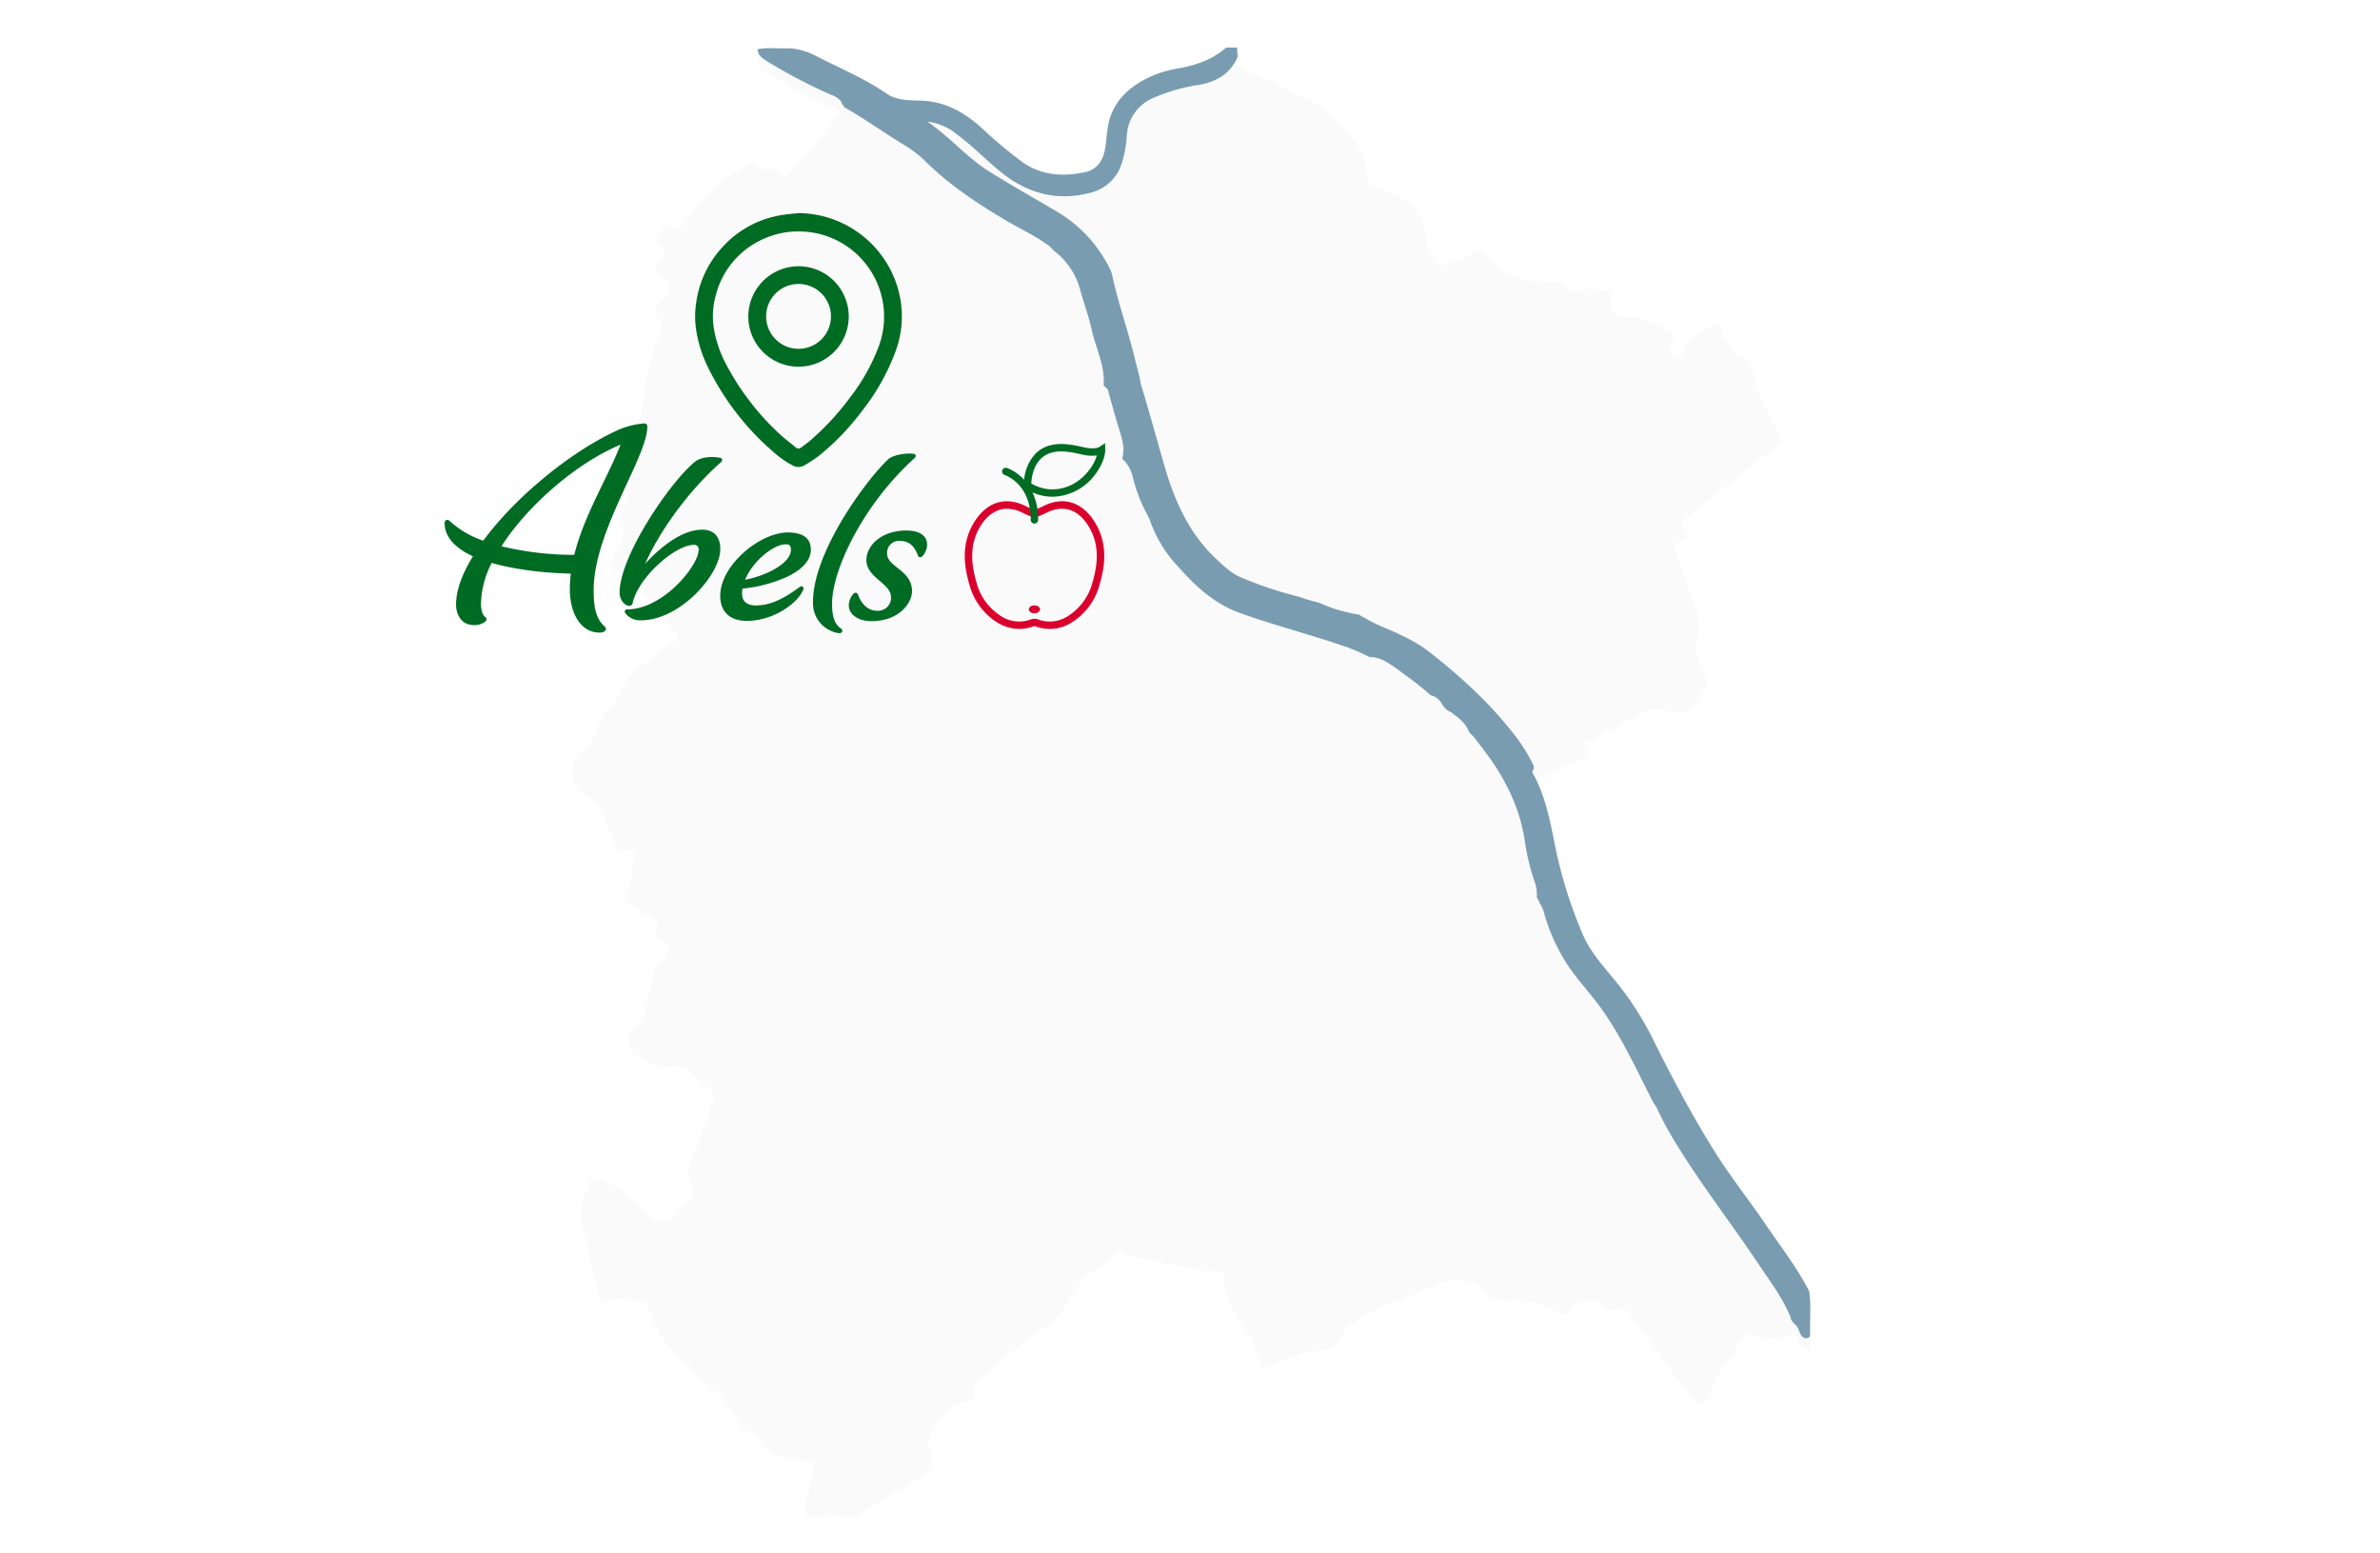 <?xml version="1.0"?>
<svg xmlns="http://www.w3.org/2000/svg" xmlns:xlink="http://www.w3.org/1999/xlink" width="624" height="407" viewBox="0 0 624 407"><defs><filter id="a" x="141" y="6.471" width="342.521" height="400.061" filterUnits="userSpaceOnUse"><feOffset dy="3" input="SourceAlpha"/><feGaussianBlur stdDeviation="3" result="b"/><feFlood flood-opacity="0.161"/><feComposite operator="in" in2="b"/><feComposite in="SourceGraphic"/></filter><clipPath id="c"><rect width="54.199" height="66.55" fill="#006b23"/></clipPath><clipPath id="d"><rect width="173.202" height="54.983" fill="none"/></clipPath><clipPath id="f"><rect width="624" height="407"/></clipPath></defs><g id="e" clip-path="url(#f)"><g transform="matrix(1, 0, 0, 1, 0, 0)" filter="url(#a)"><path d="M324.048,325.695c-3.056-6.031-7.234-11.337-11-16.9-4.656-6.875-9.876-13.388-14.237-20.438-5.83-9.426-11.015-19.243-15.936-29.191a79.758,79.758,0,0,0-8.95-13.97c-3.226-4.093-6.922-7.923-9.053-12.73a119.576,119.576,0,0,1-7.673-25.1c-1.232-6.151-2.551-12.247-5.742-17.752,4.118-2.008,8.092-4.367,12.557-5.555,2.16-.575,2.672-1.587,1.635-3.552-.355-.673-.926-2.091.556-1.73a2.256,2.256,0,0,0,2.554-.963c1.156-1.224,2.246-2.5,4.224-2.041.261.061.776-.07.853-.25.984-2.283,3.572-2.018,5.135-3.285,2.508-2.032,5.135-2.062,8.1-1.375,5.378,1.246,5.393,1.149,8.389-3.714.535-.869,1.212-1.653,1.718-2.537a2.422,2.422,0,0,0,.042-2.788c-1.889-3.274-3.077-6.894-2.215-10.7a12.917,12.917,0,0,0-.536-7.575c-1.8-4.96-3.45-9.976-5.269-14.928-.441-1.2-.132-1.8.961-1.991,2.62-.449,2.333-2.186,1.276-3.572-1.125-1.477-.368-2.072.6-2.834q12.068-9.5,24.137-19c.832-.657,1.421-1.595.64-2.58-2.942-3.711-3.8-8.575-6.848-12.22-.407-.487-.211-.963.02-1.526a2.4,2.4,0,0,0,.1-1.83c-1.188-1.972-1.252-4.9-4.371-5.331a1.665,1.665,0,0,1-1.044-.913c-.875-2.07-2.99-3.37-3.425-5.74-.155-.846-.9-2.185-1.861-1.6-3,1.818-6.458,3.172-8.116,6.65-.446.936-.347,2.616-1.609,2.526-1.46-.1-1.222-1.977-1.828-3.017-.463-.793.259-1.288.783-1.776.719-.67.886-1.525-.06-1.949-3.671-1.642-6.848-4.472-11.332-4.157-3.867.272-4.173-.188-4.735-4.055a8.14,8.14,0,0,0-.1-1.654c-.2-.525-.261-1.4-1.091-1.351-1.936.115-3.732-.953-5.822-.243-1.383.47-3.513,1.014-4.6-.251-1.588-1.843-3.366-2.011-5.493-1.964-5.9.129-11.2-1.31-15.12-6.123a12.932,12.932,0,0,0-1.36-1.337,1.972,1.972,0,0,0-2.969-.068c-1.742,1.764-4.059,2.127-6.209,3.006-2.458,1.005-3.572-.227-4.353-1.919a12.18,12.18,0,0,1-1.608-4.864c-.079-6.19-3.64-9.705-9.042-11.813a24.622,24.622,0,0,0-3.928-1.455c-2.352-.476-2.434-2.2-2.6-4.006-.158-1.745-.208-3.882-.965-5.1a50.814,50.814,0,0,0-9.412-10.952c-3.974-3.542-9.514-4.556-13.8-7.709a1.252,1.252,0,0,0-.443-.153,26.187,26.187,0,0,1-9.439-4.384Q174.107.683,174.089,0h-2.865c-3.772,3.318-8.308,4.724-13.166,5.569a27.063,27.063,0,0,0-9.152,3.344c-4.34,2.571-7.469,6.093-8.5,11.229-.469,2.344-.486,4.738-1.018,7.077-.672,2.948-2.352,4.878-5.3,5.469-5.895,1.179-11.543.835-16.6-2.953a115.678,115.678,0,0,1-9.527-7.931c-4.7-4.383-9.858-7.634-16.628-7.865-3.03-.1-6.34.021-9.02-1.815C76.373,8.052,69.743,5.311,63.38,2.05A17.606,17.606,0,0,0,56.926.239c-2.817.136-5.653-.285-8.462.239.049,1.451,1.03,2.207,2.122,2.914a133.42,133.42,0,0,0,17.144,9.051,5.257,5.257,0,0,1,2.687,1.819C68,16.124,66.646,18.855,64.829,21.2c-2.561,3.306-6.006,5.785-8.385,9.239-.743,1.079-1.347.4-1.843-.244-.824-1.06-1.76-1.854-3.2-1.527a2.979,2.979,0,0,1-3.146-.919,1.64,1.64,0,0,0-2.5-.015c-2.51,2.015-5.642,3.2-7.845,5.6-1.678,1.823-4.023,2.969-5.231,5.246-1.127.8-1.576,2.146-2.441,3.111-1.1,1.226-1.685,4.2-4.432,1.886-.521-.438-1.181-.037-1.65.507a23.945,23.945,0,0,0-2.019,2.888c-.547.861-.2,1.271.363,1.79,2.286,2.117,2.328,2.164.124,4.5-.938.993-1.155,1.72-.118,2.791,1.191,1.23,3.126,2.666,3.069,3.937-.067,1.5-1.921,2.921-3,4.375-.095.128-.207.241-.3.369-.787,1.07-1.347,2.069.157,3.092,1.225.834,1.122,2.125.708,3.349A85.757,85.757,0,0,0,19.09,86.279c-1.059,7.265-2.777,14.455-3.446,21.748a32.966,32.966,0,0,1-2.55,11.163,3.182,3.182,0,0,0,.111,2.652,6.214,6.214,0,0,1-.7,5.588,18.642,18.642,0,0,0-1.415,3.2c-1.144,3.227-.983,3.4,2.253,4.1,1.993.435,5.505-.305,4.2,3.906-.065.208.46.6.706.9,2.494,3.115,5.02,6.205,7.459,9.362.718.929,2.528,1.474,1.935,2.849-.441,1.023-1.811,1.668-2.811,2.423-4.449,3.362-9.6,5.819-12.018,11.511-1.582,3.729-5.4,6.259-6.351,10.489A7.961,7.961,0,0,1,3.9,180.021c-1.339,1.317-2.926,2.448-3.657,4.291-.429.57-.145,1.229-.227,1.842a1.91,1.91,0,0,0,.18,1.1c.16,2.533.787,4.627,3.475,5.827a8.72,8.72,0,0,1,4.245,4.549,62.178,62.178,0,0,1,2.77,7.214c.632,2,1.65,2.88,3.745,2.456,1.312-.266,2.357.771,1.957,1.642-1.328,2.891.072,6.341-2.121,9.023-1.115,1.364-1,2.7.793,3.692,2.267,1.25,4.417,2.711,6.673,3.981.861.485,1.192.885.615,1.81-1.245,2-.555,3.2,1.607,3.845a8.184,8.184,0,0,1,1.745,1.024c-1.1,1.805-.714,4.607-3.637,5-.156.021-.246.688-.331,1.063-.813,3.569-1.546,7.158-2.456,10.7-.428,1.665-.566,3.407-2.478,4.518-3.158,1.834-2.642,6.292.615,8.17a19.373,19.373,0,0,0,8.727,2.366c1.538.1,3.257.008,4.492,1.031,2.122,1.758,4.064,3.734,6.079,5.621a1.588,1.588,0,0,1,.5,2.051c-1.75,4.416-3.125,8.992-5.076,13.312-1.491,3.3-2.388,6.4-.659,9.806a2.637,2.637,0,0,1-.7,3.391c-1.178,1.165-2.194,2.491-3.311,3.719a4.786,4.786,0,0,1-6.9.249c-1.762-1.578-3.542-3.139-5.251-4.772A17.663,17.663,0,0,0,7.3,293.928c-.924-.228-2.233-.856-2.677.411-1.265,3.612-3.208,7-2.015,11.24,1.736,6.174,2.906,12.507,4.341,18.767.528,2.3,1.02,2.464,2.971.9a1.892,1.892,0,0,1,1.5-.5c2.019.235,4.038.471,6.055.723a3,3,0,0,1,2.394,1.949c1.577,3.237,2.613,6.9,5.035,9.525,4.356,4.715,9.147,9.035,13.862,13.406a23.716,23.716,0,0,1,3.813,5.01c1.3,2.071,2.2,4.56,5.241,4.746,1.193.073,1.334,1.171,1.676,2.039.975,2.474,2.375,4.124,5.438,4.181,2.369.044,4.705,1.06,7.091,1.318,1.561.168,1.394,1.058,1.223,1.943-.471,2.439-1.251,4.832-1.547,7.287-.2,1.7-1.46,3.392-.316,5.181h.478a60.062,60.062,0,0,1,11.939,0h.955c4.99-3.751,10.569-6.555,15.853-9.834,3.452-2.143,4.449-4.419,3.258-8.188a4.241,4.241,0,0,1-.49-1.793c.4-4.006,5.763-9.726,9.753-10.251,1.424-.187,2.274-.5,2.272-2.267a4.749,4.749,0,0,1,1.6-3.97c4.086-3.3,8.01-6.8,12.183-9.98,3.665-2.793,7.961-4.7,10.322-9.107,2.531-4.725,5.642-9.067,10.974-11.172a3.948,3.948,0,0,0,1.582-1.708c.905-1.529,1.8-2.4,3.174-.473.324.456.822.371,1.282.466,4.49.93,8.946,2.083,13.472,2.766,2.934.442,5.748,1.77,8.89,1.115,1.563-.326,2.566,1.428,2,2.972a2.719,2.719,0,0,0,.265,2.022c1.561,4,3.239,7.9,6.055,11.258,1.685,2.007,1.9,4.7,2.7,7.114.328.993.655,2.731,2.472,1.813a37.9,37.9,0,0,1,13.714-4.288c2.886-.262,5.14-1.5,6.074-4.458.434-1.375,1.563-1.976,2.666-2.724,6.256-4.246,13.5-6.338,20.283-9.442,5.684-2.6,11.028-2.782,15.646,2.313.836.923,2.228.958,3.509,1,4.941.176,9.869.461,14.2,3.286a2.273,2.273,0,0,0,3.6-.866c.867-1.707,2.175-1.777,3.817-2.068a5.174,5.174,0,0,1,4.969,1.549,3.452,3.452,0,0,0,3.946.706,1.394,1.394,0,0,1,2.015.575c2.07,3.833,5.352,6.74,7.744,10.348,2.856,4.306,6.13,8.344,9.362,12.386,1.64,2.051,3.022,1.762,4.326-.627a12.053,12.053,0,0,0,.5-1.3c1.4-3.475,2.525-7.106,5.737-9.494.424-.315,1.072-.712.9-1.306-.6-2.021,1.534-2.559,2.069-3.963a1.114,1.114,0,0,1,1.623-.508c3.66,1.927,7.377,1.438,11.114.29,1.5.838.99,3.269,2.964,3.727l1.374.617V325.707a1.513,1.513,0,0,1-.473-.012M66.832,23.785H66.8l.017-.018.015.018" transform="translate(150 12.47)" fill="#fafafa"/></g><rect width="324.522" height="382.061" transform="translate(150 12.471)" fill="none"/><path d="M172.648,44.6a5.492,5.492,0,0,0-2.678-1.817A136.568,136.568,0,0,1,152.8,33.747c-1.1-.717-2.056-1.482-2.1-2.917,2.821-.526,5.642-.1,8.464-.239a17.193,17.193,0,0,1,6.455,1.817c6.36,3.252,13.006,6.025,18.936,10.089,2.678,1.817,5.977,1.721,9.037,1.817,6.79.239,11.954,3.491,16.64,7.89a116.2,116.2,0,0,0,9.516,7.938c5.069,3.778,10.711,4.16,16.593,2.965,2.965-.574,4.638-2.534,5.308-5.451.526-2.343.526-4.734,1-7.077,1.052-5.164,4.16-8.655,8.512-11.237a27.181,27.181,0,0,1,9.181-3.347c4.877-.861,9.42-2.247,13.2-5.595h2.869c0,.478.048.909.048,1.387a2.437,2.437,0,0,1-.383,2.056c-2.1,3.921-5.642,5.642-9.85,6.36a47.221,47.221,0,0,0-11.667,3.347,11.356,11.356,0,0,0-7.077,10.233,29.458,29.458,0,0,1-1.339,7.029,11.351,11.351,0,0,1-8.416,7.7c-9.181,2.343-17.071-.191-24.148-6.216-3.586-3.06-6.886-6.36-10.663-9.181a15.057,15.057,0,0,0-7.7-3.3c5.882,4.017,10.281,9.324,16.019,12.959,5.929,3.73,12.05,7.125,18.075,10.711a35.493,35.493,0,0,1,13.724,14.871,6.36,6.36,0,0,1,.622,1.674c1.578,7.412,4.16,14.489,5.929,21.853.478,1.913,1,3.825,1.435,5.786a6.855,6.855,0,0,0,.191,1.052c2.2,7.22,4.16,14.489,6.264,21.709,2.63,8.942,6.36,17.31,13.293,23.861,2.056,1.961,4.112,3.969,6.838,5.069a98.213,98.213,0,0,0,15.11,5.021,51.921,51.921,0,0,0,5.308,1.578,37.235,37.235,0,0,0,10.329,3.06,11.618,11.618,0,0,0,1.674.956c2.965,1.865,6.36,2.917,9.468,4.495a38.719,38.719,0,0,1,6.934,4.064c8.8,6.838,16.927,14.3,23.622,23.239a45.164,45.164,0,0,1,3.921,6.5,1.737,1.737,0,0,1-.239,2.008c3.2,5.5,4.495,11.62,5.738,17.788a118.15,118.15,0,0,0,7.7,25.1c2.152,4.83,5.834,8.655,9.085,12.719a79.546,79.546,0,0,1,8.942,13.963c4.925,9.946,10.137,19.8,15.971,29.216,4.351,7.077,9.611,13.58,14.25,20.466,3.778,5.547,7.938,10.9,11,16.927.526,3.682.1,7.412.239,11.094.048.813-.383,1.148-1.148,1.2-1.961-.478-1.482-2.869-2.965-3.73-.335-.574-1-.956-1-1.769-1.96-4.83-5.069-8.99-7.938-13.245-7.364-11.046-15.541-21.518-22.474-32.9a87.156,87.156,0,0,1-4.734-8.846c-.287-.526-.622-.956-.909-1.435-4.351-8.368-8.177-17.071-13.771-24.769-2.582-3.538-5.547-6.742-8.081-10.329a49.152,49.152,0,0,1-6.79-14.632,6.731,6.731,0,0,0-.956-2.152,12.884,12.884,0,0,0-.909-1.817,10.321,10.321,0,0,0-.765-4.638,61.01,61.01,0,0,1-2.487-10.9c-1.578-9.181-5.834-17.023-11.524-24.2-.287-.383-.526-.765-.861-1.148-.287-.335-.526-.717-.813-1.052-.383-.526-1-.861-1.339-1.482-.861-2.3-2.821-3.634-4.638-5.069a4.765,4.765,0,0,1-2.439-2.2,4.7,4.7,0,0,0-3.012-2.3c-2.773-2.534-5.834-4.686-8.846-6.934-2.152-1.435-4.256-3.108-7.077-3.012a47.248,47.248,0,0,0-5.021-2.247,4.208,4.208,0,0,0-1.291-.478c-9.133-3.2-18.553-5.547-27.686-8.846-6.838-2.439-11.763-7.125-16.354-12.289a33.6,33.6,0,0,1-7.316-12.146c-.191-.43-.43-.861-.622-1.291a41.522,41.522,0,0,1-3.73-9.468,9.7,9.7,0,0,0-1.769-4.064c-.287-.478-.813-.765-1.1-1.243.861-3.06-.287-5.929-1.148-8.751-.861-2.869-1.626-5.786-2.486-8.655.048-.909-.813-1.2-1.243-1.769.383-5.069-1.961-9.563-3.06-14.3-.813-3.73-2.152-7.316-3.156-11a18.945,18.945,0,0,0-6.886-10.042c-.287-.335-.622-.669-.908-1-3.682-2.821-7.938-4.686-11.907-7.077-7.412-4.4-14.536-9.133-20.7-15.206a29.343,29.343,0,0,0-5.451-4.256c-5.4-3.252-10.472-6.934-15.923-10.042C173.27,45.606,172.744,45.271,172.648,44.6Z" transform="translate(47.937 -17.93)" fill="#799cb1"/><g transform="translate(182.256 55.857)"><g clip-path="url(#c)"><path d="M27.119,0A27.392,27.392,0,0,1,53.112,19.6a26.3,26.3,0,0,1-.491,16.44,56.64,56.64,0,0,1-8.753,15.675,65.507,65.507,0,0,1-11.4,11.9,38.938,38.938,0,0,1-3.739,2.475,3.114,3.114,0,0,1-3.235.02,24.2,24.2,0,0,1-4.955-3.47A69.945,69.945,0,0,1,3.475,40.645a33.88,33.88,0,0,1-3.3-10.633,24.188,24.188,0,0,1,.134-6.776A26.742,26.742,0,0,1,7.049,9.045,26.446,26.446,0,0,1,22.148.613C23.787.311,25.461.2,27.119,0m0,4.81A21.806,21.806,0,0,0,18.854,6.38,22.17,22.17,0,0,0,5.363,21.723a20.219,20.219,0,0,0-.465,8.5,31.014,31.014,0,0,0,3.213,9.4A68.15,68.15,0,0,0,21.95,57.732c1.381,1.319,2.941,2.45,4.412,3.676a1.031,1.031,0,0,0,1.478.015c.719-.578,1.5-1.083,2.2-1.679A70.045,70.045,0,0,0,40.772,48.135a51.714,51.714,0,0,0,7.137-12.6A22.345,22.345,0,0,0,27.119,4.811" transform="translate(0 -0.001)" fill="#006b23"/><path d="M79.72,66.512a13.164,13.164,0,1,1-13.187,13.1,13.2,13.2,0,0,1,13.187-13.1M71.208,79.685A8.5,8.5,0,1,0,79.7,71.157a8.488,8.488,0,0,0-8.492,8.529" transform="translate(-52.594 -52.577)" fill="#006b23"/></g></g><g transform="translate(116.573 111)"><g clip-path="url(#d)"><path d="M296.787,44.407c-3.355-5.1-8.289-6.443-13.532-3.678-2.025.964-2.024.964-4.016.018-5.266-2.777-10.213-1.444-13.568,3.66-3.921,5.971-2.85,12.155-1.479,16.877a16.787,16.787,0,0,0,7.193,9.763,11.085,11.085,0,0,0,5.845,1.752,10.821,10.821,0,0,0,3.71-.676.9.9,0,0,0,.148-.035.514.514,0,0,1,.119-.021.678.678,0,0,1,.165.021.558.558,0,0,0,.122.029,10.679,10.679,0,0,0,9.58-1.069,16.789,16.789,0,0,0,7.193-9.763c1.371-4.721,2.442-10.9-1.48-16.877m-15.58,25.716a2.7,2.7,0,0,0-.587.076,1.21,1.21,0,0,0-.225.055,8.666,8.666,0,0,1-8-.865,14.859,14.859,0,0,1-6.342-8.648c-1.255-4.321-2.248-9.962,1.238-15.267,1.8-2.738,4.123-4.185,6.723-4.185a9.367,9.367,0,0,1,4.349,1.194c2.7,1.286,3.022,1.287,5.757-.018,4.339-2.288,8.259-1.219,11.037,3.009,3.486,5.306,2.493,10.946,1.238,15.267a14.862,14.862,0,0,1-6.342,8.648,8.68,8.68,0,0,1-8,.862,1.116,1.116,0,0,0-.221-.052,2.758,2.758,0,0,0-.628-.077" transform="translate(-126.57 -18.926)" fill="#d9002e"/><path d="M308.859,11.716l-.048-1.752-1.458.972c-.67.447-2.043.512-3.767.183-.392-.076-.748-.156-1.141-.243a28.771,28.771,0,0,0-3.453-.593c-3.437-.384-6.2.364-8.2,2.219a11.294,11.294,0,0,0-3.189,7.07q-.178-.194-.353-.369a11.442,11.442,0,0,0-4.165-2.74.969.969,0,0,0-.6,1.843c.282.093,6.894,2.4,6.846,11.769a.971.971,0,0,0,.965.973h0a.972.972,0,0,0,.969-.964,16.535,16.535,0,0,0-1.472-7.214,12.77,12.77,0,0,0,5.231,1.135A14.165,14.165,0,0,0,306.3,18.043c2.59-3.453,2.556-6.057,2.556-6.326m-2.191,1.465a11.581,11.581,0,0,1-1.915,3.7c-3.88,5.174-10.153,6.669-15.28,3.652.06-1.367.445-4.576,2.636-6.609,1.569-1.456,3.814-2.032,6.67-1.716a26.888,26.888,0,0,1,3.245.561l.058.012c.362.081.737.164,1.14.241a10.3,10.3,0,0,0,3.446.16" transform="translate(-135.657 -4.796)" fill="#006b23"/><path d="M298.275,92.991c0,.576-.658,1.044-1.469,1.044s-1.471-.468-1.471-1.044.659-1.044,1.471-1.044,1.469.467,1.469,1.044" transform="translate(-142.163 -44.26)" fill="#d9002e"/><path d="M39.073,43.72c0-9.111,4.868-19.635,8.781-28.092,2.839-6.136,5.29-11.435,5.29-14.781A.765.765,0,0,0,52.3,0a21.1,21.1,0,0,0-7.44,2C32.615,7.716,18.365,19.51,10.132,30.731a24.729,24.729,0,0,1-8.8-5.151.807.807,0,0,0-.883-.261A.824.824,0,0,0,0,26.132C0,29.6,2.567,32.6,7.429,34.823,4.533,39.492,3,43.831,3,47.385c0,3.27,1.843,5.466,4.586,5.466a4.314,4.314,0,0,0,3.191-1.03.673.673,0,0,0,.206-.548.7.7,0,0,0-.312-.511c-.425-.3-1.137-1.184-1.137-3.671a24.662,24.662,0,0,1,2.808-10.533c8.212,2.38,17.6,2.748,20.743,2.8a36.719,36.719,0,0,0-.258,4.216c.073,6.73,3.182,11.252,7.738,11.252.847,0,1.486-.27,1.666-.705a.748.748,0,0,0-.245-.852c-2.1-1.882-2.917-4.56-2.917-9.552M46.119,5.568C44.9,8.724,43.287,12.04,41.59,15.54c-2.946,6.074-5.991,12.353-7.6,18.9A80.658,80.658,0,0,1,14.9,32.2C21.888,21.281,34.879,10.21,46.119,5.568" transform="translate(0 0)" fill="#006b23"/><path d="M110.117,36.013c-6.231,0-12.522,6.244-14.974,8.974,3.189-7.364,10.456-18.334,19.923-26.7a.742.742,0,0,0,.267-.724.554.554,0,0,0-.462-.375c-1.252-.313-4.632-.513-6.527.927-6.213,4.824-19.888,24.624-19.888,34.432,0,1.755,1.232,3.414,2.534,3.414a.848.848,0,0,0,.8-.41l.039-.1c1.351-6.828,11.182-15.472,16.159-15.472a1.141,1.141,0,0,1,1.2,1.277C109.2,45.4,99.886,56.9,90.477,56.9a.647.647,0,0,0-.634.366.613.613,0,0,0,.128.639,4.79,4.79,0,0,0,4.024,1.866c10.344,0,20.856-11.97,20.856-18.658,0-3.288-1.681-5.1-4.733-5.1" transform="translate(-42.579 -8.165)" fill="#006b23"/><path d="M157.028,55.108c-7.313,0-17.7,8.588-17.7,16.605,0,4.172,2.526,6.565,6.931,6.565,7.166,0,13.466-4.749,14.833-8.168a.7.7,0,0,0-.148-.8c-.092-.072-.353-.207-.771.071-4.651,3.451-8,4.859-11.569,4.859-1.325,0-3.549-.4-3.549-3.109a7.684,7.684,0,0,1,.1-1.3,37.584,37.584,0,0,0,11.971-3.23c3.9-1.916,5.954-4.329,5.954-6.977,0-2.995-2.036-4.513-6.052-4.513m-11.17,12.385c2.01-4.968,7.524-9.295,10.657-9.295.971,0,1.35.4,1.35,1.423,0,3.729-6.943,6.945-12.007,7.871" transform="translate(-67.065 -26.527)" fill="#006b23"/><path d="M219.389,54.119c-6.541,0-10.45,3.934-10.45,7.738,0,2.481,1.783,4.007,3.506,5.482,1.514,1.3,2.944,2.519,2.944,4.265a3.4,3.4,0,0,1-3.622,3.547c-2.232,0-4.019-1.5-5.028-4.217a.665.665,0,0,0-.5-.5.9.9,0,0,0-.827.409,4.786,4.786,0,0,0-1.09,2.884c0,2.4,2.484,4.147,5.906,4.147,7.278,0,10.668-4.7,10.668-7.883,0-3.04-2.017-4.65-3.8-6.07-1.463-1.167-2.726-2.175-2.726-3.751a3.094,3.094,0,0,1,3.329-3.329c2.274,0,3.736,1.168,4.734,3.778a.666.666,0,0,0,.5.5.915.915,0,0,0,.827-.409,4.785,4.785,0,0,0,1.091-2.885c0-2.356-1.992-3.707-5.465-3.707" transform="translate(-98.352 -26.051)" fill="#006b23"/><path d="M193.467,61.021c-1.589-1.156-2.237-3.027-2.237-6.457,0-8.97,8.26-26.1,21.615-38.142.339-.339.353-.6.3-.755a.51.51,0,0,0-.426-.345c-1.218-.3-5.34.035-6.839,1.455-5.593,5.274-19.65,24.127-19.65,37.347a7.9,7.9,0,0,0,6.752,8.175,1.268,1.268,0,0,0,.146.009.762.762,0,0,0,.767-.467c.038-.116.117-.517-.432-.82" transform="translate(-89.646 -7.326)" fill="#006b23"/></g></g></g></svg>

